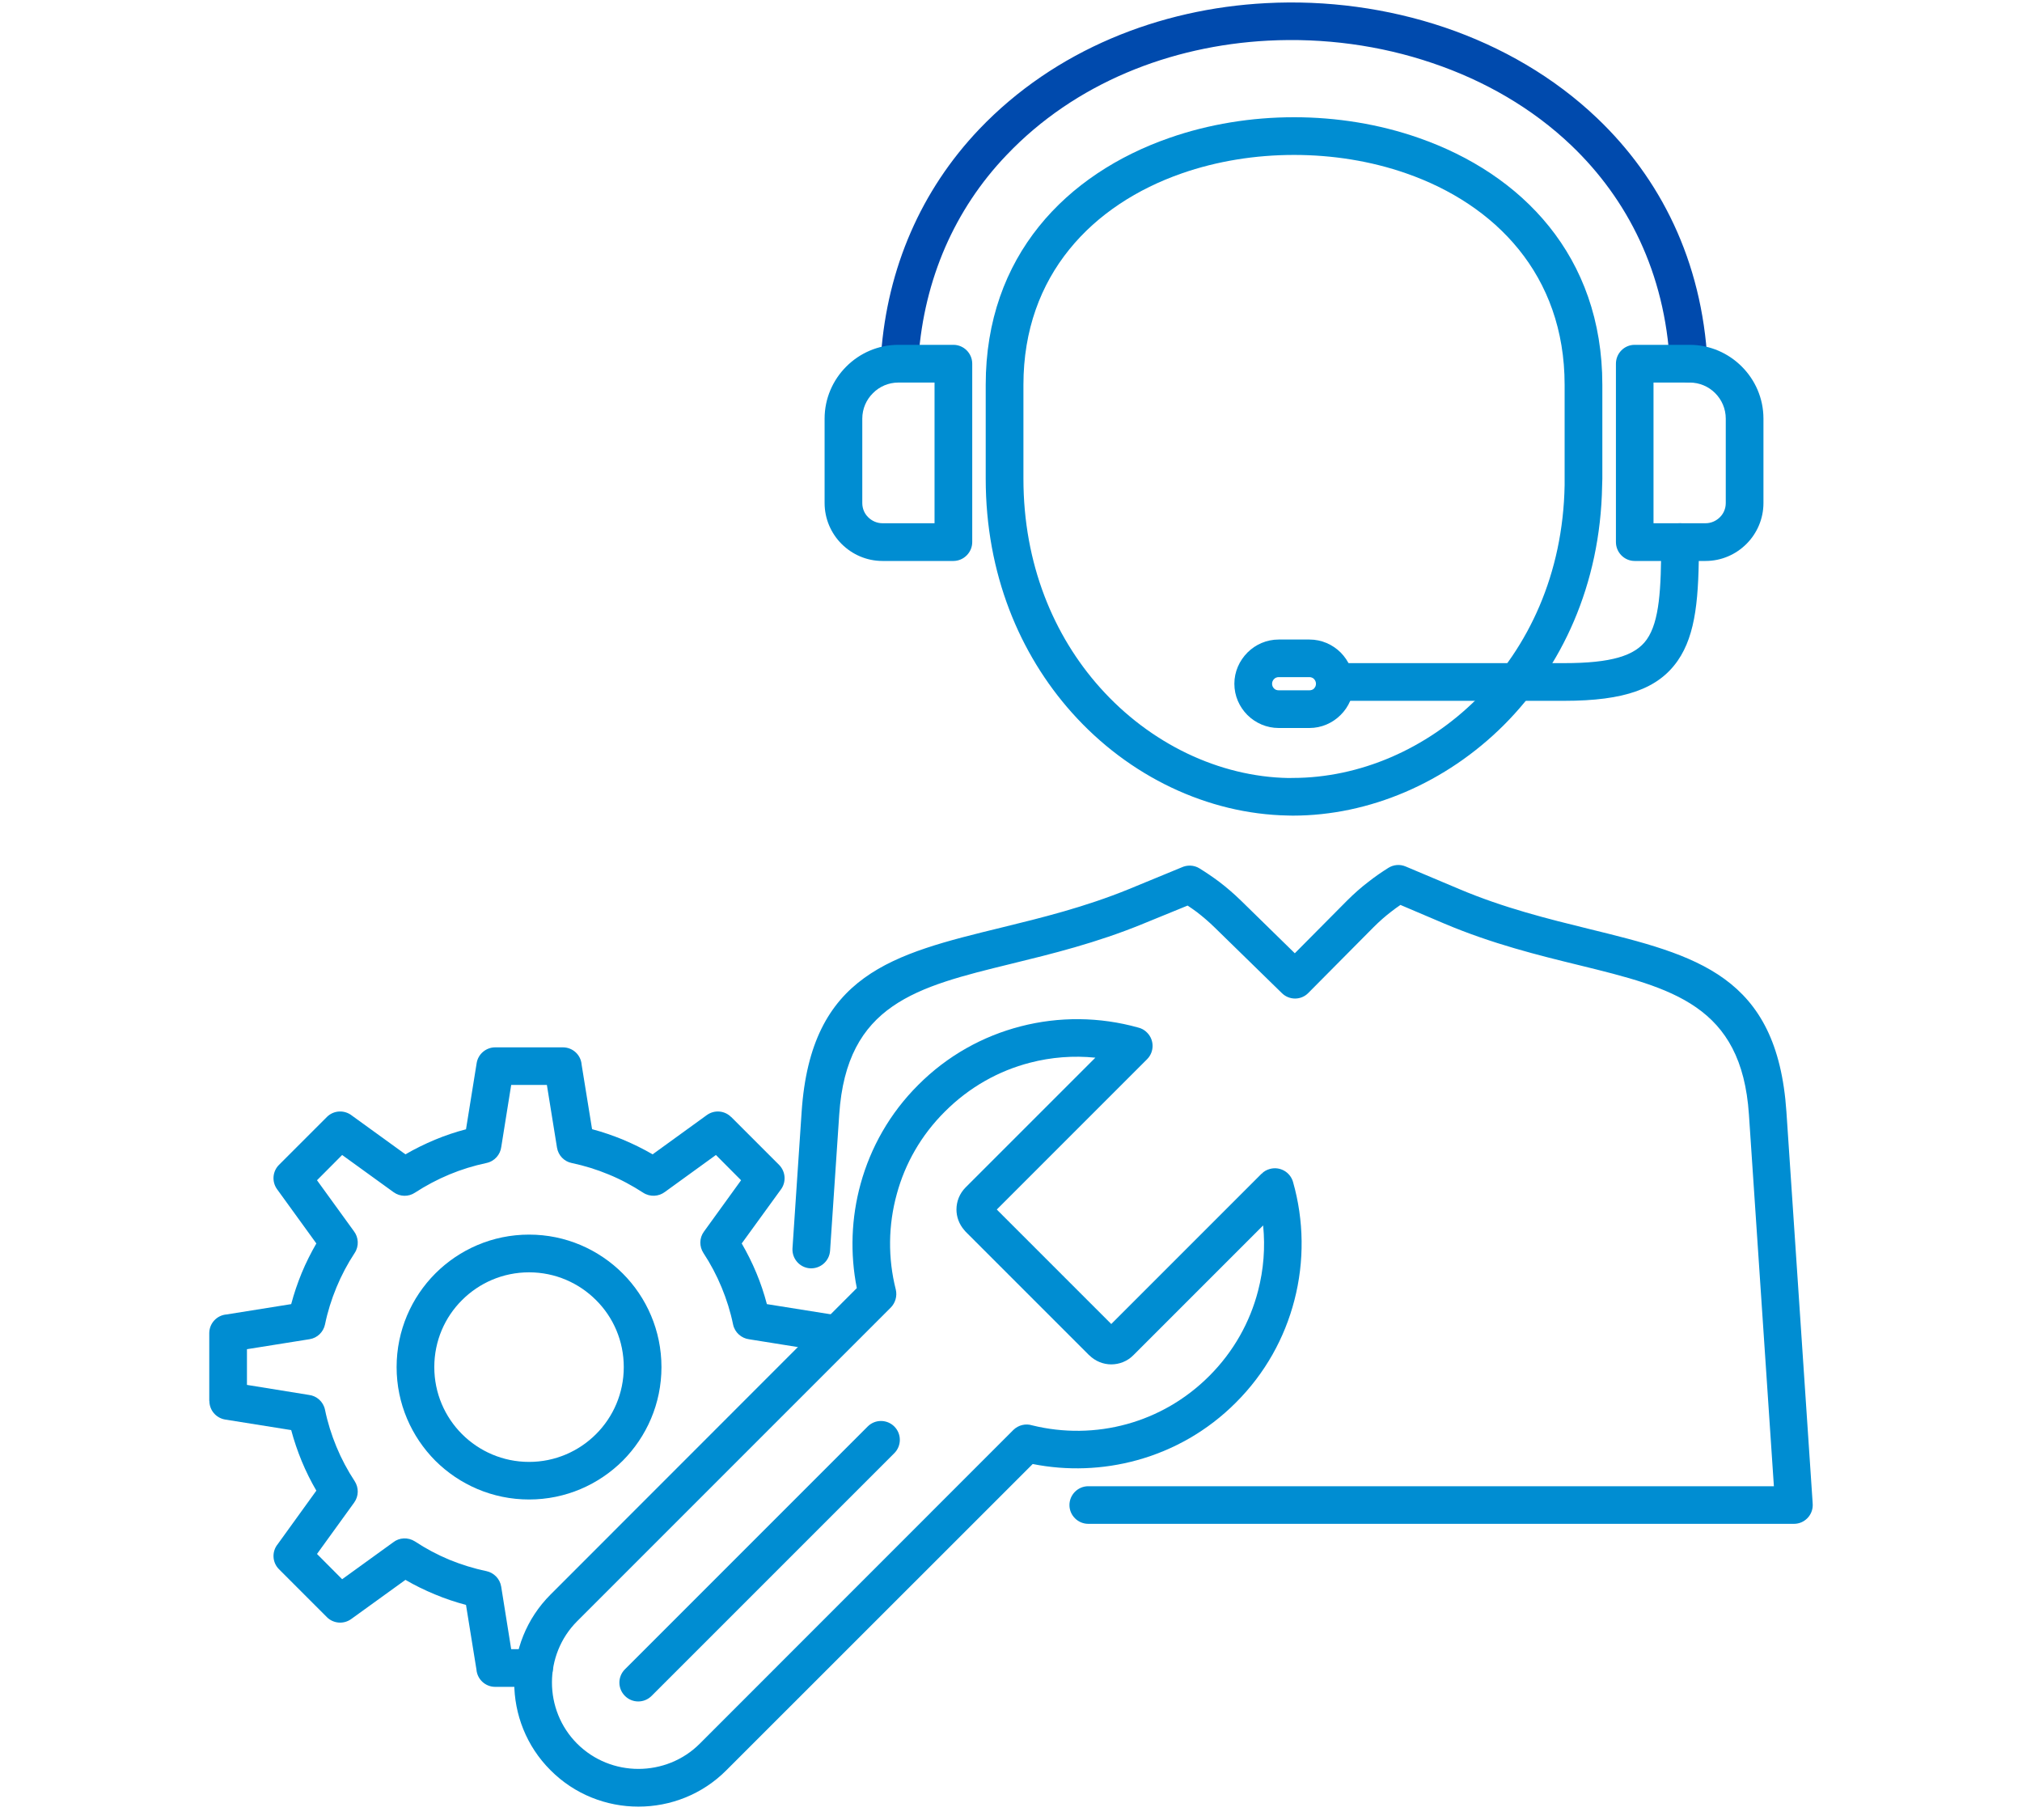 <svg xmlns="http://www.w3.org/2000/svg" xmlns:xlink="http://www.w3.org/1999/xlink" width="100" viewBox="0 0 75 67.5" height="90" preserveAspectRatio="xMidYMid meet"><defs><clipPath id="db7cc85a69"><path d="M 29.23 32 L 67.238 32 L 67.238 56.672 L 29.23 56.672 Z M 29.23 32 " clip-rule="nonzero"></path></clipPath><clipPath id="db44cb57b8"><path d="M 19.043 37.75 L 48.332 37.75 L 48.332 67.004 L 19.043 67.004 Z M 19.043 37.75 " clip-rule="nonzero"></path></clipPath><clipPath id="dbe14a65e4"><path d="M 7.727 38 L 32 38 L 32 63 L 7.727 63 Z M 7.727 38 " clip-rule="nonzero"></path></clipPath></defs><path fill="#004aad" d="M 34.07 13.246 C 34.043 13.633 33.707 13.922 33.32 13.891 C 32.938 13.863 32.648 13.527 32.68 13.145 C 32.797 11.555 33.164 10.027 33.785 8.605 C 34.391 7.215 35.238 5.93 36.324 4.789 C 39.133 1.848 43.012 0.324 46.953 0.117 C 49.203 -0.004 51.477 0.305 53.582 1.016 C 55.699 1.734 57.648 2.863 59.242 4.383 C 61.57 6.602 63.133 9.648 63.336 13.453 C 63.355 13.836 63.059 14.164 62.676 14.184 C 62.289 14.203 61.961 13.906 61.941 13.523 C 61.762 10.109 60.363 7.379 58.281 5.391 C 56.84 4.016 55.066 2.992 53.133 2.34 C 51.195 1.68 49.098 1.398 47.023 1.508 C 43.418 1.699 39.879 3.078 37.336 5.75 C 36.359 6.77 35.605 7.922 35.062 9.164 C 34.508 10.438 34.176 11.812 34.07 13.246 " fill-opacity="1" fill-rule="nonzero"></path><path fill="#008dd2" d="M 36.562 17.754 L 36.562 14.273 C 36.562 9.496 39.551 6.445 43.379 5.113 C 44.844 4.602 46.422 4.348 48 4.348 C 49.574 4.348 51.156 4.602 52.617 5.113 C 56.445 6.445 59.434 9.496 59.434 14.273 L 59.434 17.754 C 59.434 17.766 59.43 17.832 59.426 18.016 C 59.363 21.703 57.914 24.758 55.781 26.891 C 53.633 29.035 50.789 30.25 47.949 30.25 C 47.91 30.25 47.93 30.25 47.77 30.246 C 44.809 30.191 41.875 28.805 39.754 26.426 C 37.824 24.262 36.562 21.285 36.562 17.754 Z M 37.961 14.273 L 37.961 17.754 C 37.961 20.918 39.082 23.574 40.797 25.496 C 42.66 27.586 45.223 28.809 47.793 28.855 C 47.844 28.855 47.801 28.852 47.949 28.852 C 50.426 28.852 52.914 27.785 54.797 25.902 C 56.691 24.008 57.977 21.289 58.035 17.992 C 58.035 17.973 58.035 17.93 58.035 17.754 L 58.035 14.273 C 58.035 10.191 55.457 7.578 52.16 6.43 C 50.852 5.973 49.43 5.746 48 5.746 C 46.566 5.746 45.145 5.973 43.836 6.43 C 40.539 7.578 37.961 10.191 37.961 14.273 " fill-opacity="1" fill-rule="nonzero"></path><g clip-path="url(#db7cc85a69)"><path fill="#008dd2" d="M 40.367 56.516 C 39.984 56.516 39.668 56.203 39.668 55.82 C 39.668 55.434 39.984 55.121 40.367 55.121 L 65.797 55.121 L 64.871 41.332 C 64.598 37.277 62.023 36.645 58.59 35.801 C 57.055 35.426 55.359 35.008 53.582 34.258 L 51.945 33.562 C 51.828 33.641 51.711 33.727 51.602 33.812 C 51.387 33.977 51.172 34.164 50.949 34.387 L 48.527 36.828 C 48.258 37.102 47.82 37.102 47.547 36.832 L 45.051 34.395 C 44.836 34.184 44.617 34 44.402 33.832 C 44.281 33.746 44.168 33.66 44.051 33.586 L 42.406 34.258 C 40.668 34.973 39.004 35.379 37.488 35.75 C 34.008 36.602 31.402 37.238 31.129 41.332 L 30.789 46.387 C 30.762 46.773 30.43 47.062 30.043 47.039 C 29.66 47.012 29.371 46.68 29.395 46.297 L 29.734 41.238 C 30.078 36.125 33.109 35.387 37.16 34.398 C 38.625 34.039 40.234 33.645 41.879 32.973 L 43.824 32.172 C 44.031 32.074 44.285 32.078 44.492 32.207 C 44.738 32.359 44.988 32.527 45.242 32.719 C 45.496 32.914 45.758 33.137 46.031 33.402 L 48.027 35.355 L 49.961 33.406 C 50.227 33.141 50.488 32.91 50.75 32.711 C 51.012 32.504 51.262 32.336 51.496 32.188 C 51.684 32.07 51.922 32.043 52.141 32.137 L 54.125 32.973 C 55.785 33.676 57.434 34.082 58.926 34.449 C 62.922 35.43 65.922 36.164 66.262 41.238 L 67.234 55.73 C 67.238 55.758 67.238 55.789 67.238 55.82 C 67.238 56.203 66.926 56.516 66.543 56.516 L 40.367 56.516 " fill-opacity="1" fill-rule="nonzero"></path></g><path fill="#008dd2" d="M 34.664 14.188 L 33.324 14.188 C 32.957 14.188 32.621 14.336 32.379 14.582 C 32.133 14.824 31.984 15.16 31.984 15.527 L 31.984 18.656 C 31.984 18.863 32.066 19.051 32.203 19.184 C 32.34 19.32 32.527 19.406 32.734 19.406 L 34.664 19.406 Z M 33.324 12.789 L 35.363 12.789 C 35.746 12.789 36.062 13.102 36.062 13.488 L 36.062 20.105 C 36.062 20.488 35.746 20.805 35.363 20.805 L 32.734 20.805 C 32.141 20.805 31.605 20.562 31.215 20.172 C 30.828 19.785 30.586 19.246 30.586 18.656 L 30.586 15.527 C 30.586 14.773 30.895 14.09 31.391 13.594 C 31.887 13.098 32.57 12.789 33.324 12.789 " fill-opacity="1" fill-rule="nonzero"></path><path fill="#008dd2" d="M 60.633 12.789 L 62.672 12.789 C 63.426 12.789 64.109 13.098 64.605 13.594 C 65.102 14.09 65.41 14.773 65.41 15.527 L 65.41 18.656 C 65.41 19.246 65.168 19.785 64.781 20.172 C 64.391 20.562 63.855 20.805 63.262 20.805 L 60.633 20.805 C 60.25 20.805 59.938 20.488 59.938 20.105 L 59.938 13.488 C 59.938 13.102 60.25 12.789 60.633 12.789 Z M 62.672 14.188 L 61.332 14.188 L 61.332 19.406 L 63.262 19.406 C 63.469 19.406 63.656 19.32 63.793 19.184 C 63.93 19.051 64.012 18.863 64.012 18.656 L 64.012 15.527 C 64.012 15.16 63.863 14.824 63.617 14.578 C 63.375 14.336 63.039 14.188 62.672 14.188 " fill-opacity="1" fill-rule="nonzero"></path><path fill="#008dd2" d="M 49.637 25.992 C 49.254 25.992 48.941 25.68 48.941 25.293 C 48.941 24.91 49.254 24.594 49.637 24.594 L 58.02 24.594 C 59.75 24.594 60.656 24.328 61.086 23.711 C 61.551 23.043 61.617 21.852 61.617 20.105 C 61.617 19.719 61.93 19.406 62.316 19.406 C 62.703 19.406 63.016 19.719 63.016 20.105 C 63.016 22.113 62.918 23.516 62.227 24.508 C 61.504 25.543 60.262 25.992 58.02 25.992 L 49.637 25.992 " fill-opacity="1" fill-rule="nonzero"></path><path fill="#008dd2" d="M 48.57 25.113 L 47.43 25.113 C 47.359 25.113 47.297 25.141 47.258 25.184 L 47.254 25.188 C 47.211 25.23 47.184 25.293 47.184 25.359 C 47.184 25.43 47.211 25.488 47.254 25.531 L 47.258 25.535 C 47.297 25.578 47.359 25.602 47.43 25.602 L 48.57 25.602 C 48.637 25.602 48.699 25.578 48.742 25.535 L 48.742 25.531 C 48.785 25.488 48.812 25.43 48.812 25.359 C 48.812 25.293 48.785 25.23 48.742 25.188 L 48.742 25.184 C 48.699 25.141 48.637 25.113 48.57 25.113 Z M 47.43 23.719 L 48.57 23.719 C 49.02 23.719 49.426 23.902 49.727 24.199 L 49.727 24.203 L 49.73 24.203 C 50.027 24.504 50.211 24.91 50.211 25.359 C 50.211 25.809 50.027 26.219 49.727 26.516 L 49.723 26.52 C 49.426 26.816 49.016 27 48.57 27 L 47.43 27 C 46.98 27 46.57 26.816 46.27 26.52 L 46.27 26.516 L 46.266 26.516 C 45.969 26.215 45.785 25.809 45.785 25.359 C 45.785 24.91 45.973 24.5 46.27 24.203 L 46.27 24.199 L 46.273 24.199 C 46.57 23.902 46.98 23.719 47.43 23.719 " fill-opacity="1" fill-rule="nonzero"></path><g clip-path="url(#db44cb57b8)"><path fill="#008dd2" d="M 37.855 38.066 C 39.285 37.695 40.793 37.711 42.215 38.109 C 42.336 38.137 42.453 38.199 42.547 38.297 C 42.82 38.57 42.82 39.012 42.547 39.285 L 36.973 44.859 L 41.219 49.105 L 46.793 43.531 L 46.797 43.531 C 46.875 43.449 46.98 43.387 47.098 43.355 C 47.469 43.25 47.855 43.465 47.961 43.836 C 48.367 45.262 48.387 46.781 48.012 48.223 C 47.652 49.617 46.93 50.934 45.84 52.02 C 44.789 53.074 43.52 53.785 42.172 54.156 C 40.91 54.504 39.582 54.551 38.305 54.297 L 26.941 65.656 C 26.047 66.555 24.863 67.004 23.68 67.004 C 22.5 67.004 21.316 66.555 20.422 65.656 C 19.523 64.762 19.074 63.578 19.074 62.398 C 19.074 61.215 19.523 60.035 20.422 59.137 L 31.781 47.773 C 31.527 46.496 31.574 45.168 31.922 43.906 C 32.293 42.559 33.004 41.289 34.059 40.238 C 35.145 39.148 36.461 38.426 37.855 38.066 Z M 40.629 39.227 C 39.816 39.145 38.996 39.207 38.203 39.414 C 37.051 39.711 35.957 40.316 35.047 41.227 C 34.164 42.105 33.57 43.16 33.266 44.277 C 32.945 45.434 32.93 46.66 33.227 47.828 C 33.285 48.074 33.207 48.324 33.043 48.492 L 21.41 60.125 C 20.785 60.75 20.473 61.574 20.473 62.398 C 20.473 63.223 20.785 64.047 21.41 64.672 C 22.035 65.293 22.855 65.605 23.68 65.605 C 24.504 65.605 25.332 65.293 25.953 64.672 L 37.586 53.035 C 37.777 52.848 38.047 52.789 38.285 52.863 C 39.441 53.148 40.656 53.133 41.801 52.816 C 42.918 52.508 43.973 51.914 44.855 51.031 C 45.762 50.125 46.367 49.027 46.664 47.875 C 46.871 47.082 46.934 46.262 46.852 45.449 L 42.039 50.262 C 41.816 50.488 41.516 50.602 41.219 50.602 C 40.926 50.602 40.629 50.488 40.402 50.262 L 40.398 50.262 L 35.816 45.68 C 35.797 45.66 35.781 45.641 35.766 45.621 C 35.574 45.402 35.477 45.129 35.477 44.859 C 35.477 44.562 35.59 44.266 35.816 44.039 L 35.82 44.039 L 35.816 44.039 L 40.629 39.227 " fill-opacity="1" fill-rule="nonzero"></path></g><path fill="#008dd2" d="M 32.184 52.906 C 32.457 52.633 32.898 52.633 33.172 52.906 C 33.445 53.18 33.445 53.621 33.172 53.895 L 24.168 62.898 C 23.895 63.172 23.453 63.172 23.18 62.898 C 22.906 62.625 22.906 62.184 23.18 61.91 L 32.184 52.906 " fill-opacity="1" fill-rule="nonzero"></path><path fill="#008dd2" d="M 22.109 48.219 C 21.473 47.582 20.594 47.188 19.625 47.188 C 18.652 47.188 17.773 47.582 17.137 48.219 C 16.5 48.852 16.109 49.73 16.109 50.703 C 16.109 51.672 16.5 52.551 17.137 53.188 C 17.773 53.824 18.652 54.219 19.625 54.219 C 20.594 54.219 21.473 53.824 22.109 53.188 C 22.746 52.551 23.137 51.672 23.137 50.703 C 23.137 49.73 22.746 48.852 22.109 48.219 Z M 19.625 45.789 C 20.98 45.789 22.207 46.34 23.098 47.23 C 23.984 48.117 24.535 49.348 24.535 50.703 C 24.535 52.059 23.984 53.285 23.098 54.176 C 22.207 55.062 20.98 55.613 19.625 55.613 C 18.266 55.613 17.039 55.062 16.148 54.176 C 15.262 53.285 14.711 52.059 14.711 50.703 C 14.711 49.348 15.262 48.117 16.148 47.23 C 17.039 46.34 18.266 45.789 19.625 45.789 " fill-opacity="1" fill-rule="nonzero"></path><g clip-path="url(#dbe14a65e4)"><path fill="#008dd2" d="M 19.809 61.164 C 20.195 61.164 20.508 61.477 20.508 61.863 C 20.508 62.25 20.195 62.562 19.809 62.562 L 18.367 62.562 C 18 62.562 17.699 62.277 17.672 61.918 L 17.285 59.523 C 16.891 59.418 16.504 59.289 16.133 59.133 C 15.754 58.977 15.387 58.797 15.039 58.594 L 13.027 60.047 C 12.746 60.25 12.363 60.215 12.125 59.977 L 10.348 58.199 C 10.094 57.945 10.078 57.543 10.301 57.27 L 11.734 55.285 C 11.531 54.938 11.348 54.57 11.191 54.191 C 11.039 53.82 10.906 53.434 10.801 53.039 L 8.352 52.648 C 8.008 52.59 7.766 52.297 7.766 51.957 L 7.762 51.957 L 7.762 49.445 C 7.762 49.078 8.047 48.777 8.406 48.75 L 10.801 48.367 C 10.906 47.969 11.039 47.582 11.191 47.211 C 11.348 46.832 11.531 46.469 11.734 46.117 L 10.277 44.105 C 10.074 43.824 10.109 43.441 10.348 43.203 L 12.125 41.426 C 12.379 41.172 12.781 41.156 13.059 41.379 L 15.039 42.812 C 15.387 42.609 15.754 42.43 16.133 42.27 C 16.504 42.117 16.891 41.984 17.285 41.883 L 17.68 39.43 C 17.734 39.09 18.031 38.844 18.367 38.844 L 20.879 38.844 C 21.246 38.844 21.547 39.125 21.574 39.488 L 21.961 41.879 C 22.355 41.984 22.742 42.117 23.113 42.27 C 23.492 42.43 23.859 42.609 24.207 42.812 L 26.219 41.355 C 26.5 41.152 26.883 41.188 27.121 41.43 L 27.121 41.426 L 28.898 43.203 C 29.152 43.461 29.168 43.863 28.949 44.137 L 27.512 46.117 C 27.715 46.469 27.898 46.832 28.055 47.211 C 28.211 47.582 28.34 47.969 28.445 48.367 L 30.895 48.758 C 31.273 48.82 31.531 49.176 31.473 49.555 C 31.414 49.934 31.055 50.195 30.676 50.133 L 27.793 49.672 C 27.504 49.637 27.254 49.422 27.191 49.121 C 27.094 48.648 26.949 48.188 26.766 47.746 C 26.582 47.301 26.355 46.871 26.09 46.469 C 25.938 46.234 25.934 45.918 26.109 45.68 L 27.488 43.773 L 26.555 42.836 L 24.668 44.203 C 24.438 44.379 24.113 44.402 23.855 44.234 C 23.453 43.973 23.027 43.742 22.578 43.559 C 22.137 43.375 21.68 43.234 21.203 43.133 C 20.93 43.078 20.707 42.855 20.66 42.562 L 20.285 40.238 L 18.961 40.238 L 18.594 42.531 C 18.559 42.824 18.344 43.07 18.043 43.133 C 17.57 43.234 17.109 43.375 16.668 43.559 C 16.219 43.746 15.793 43.973 15.391 44.234 C 15.156 44.391 14.84 44.391 14.598 44.215 L 12.691 42.836 L 11.758 43.773 L 13.125 45.66 C 13.301 45.887 13.324 46.215 13.156 46.469 C 12.891 46.871 12.664 47.301 12.48 47.746 C 12.297 48.188 12.152 48.648 12.055 49.121 C 11.996 49.398 11.777 49.621 11.484 49.668 L 9.16 50.039 L 9.16 51.363 L 11.453 51.734 C 11.742 51.766 11.992 51.98 12.055 52.285 C 12.152 52.758 12.297 53.219 12.48 53.66 C 12.664 54.105 12.891 54.531 13.156 54.934 C 13.309 55.172 13.312 55.484 13.137 55.727 L 11.758 57.633 L 12.691 58.57 L 14.582 57.203 C 14.809 57.023 15.133 57.004 15.391 57.168 C 15.793 57.434 16.219 57.66 16.668 57.848 C 17.109 58.027 17.57 58.172 18.043 58.27 C 18.316 58.328 18.543 58.551 18.59 58.844 L 18.961 61.164 L 19.809 61.164 " fill-opacity="1" fill-rule="nonzero"></path></g></svg>